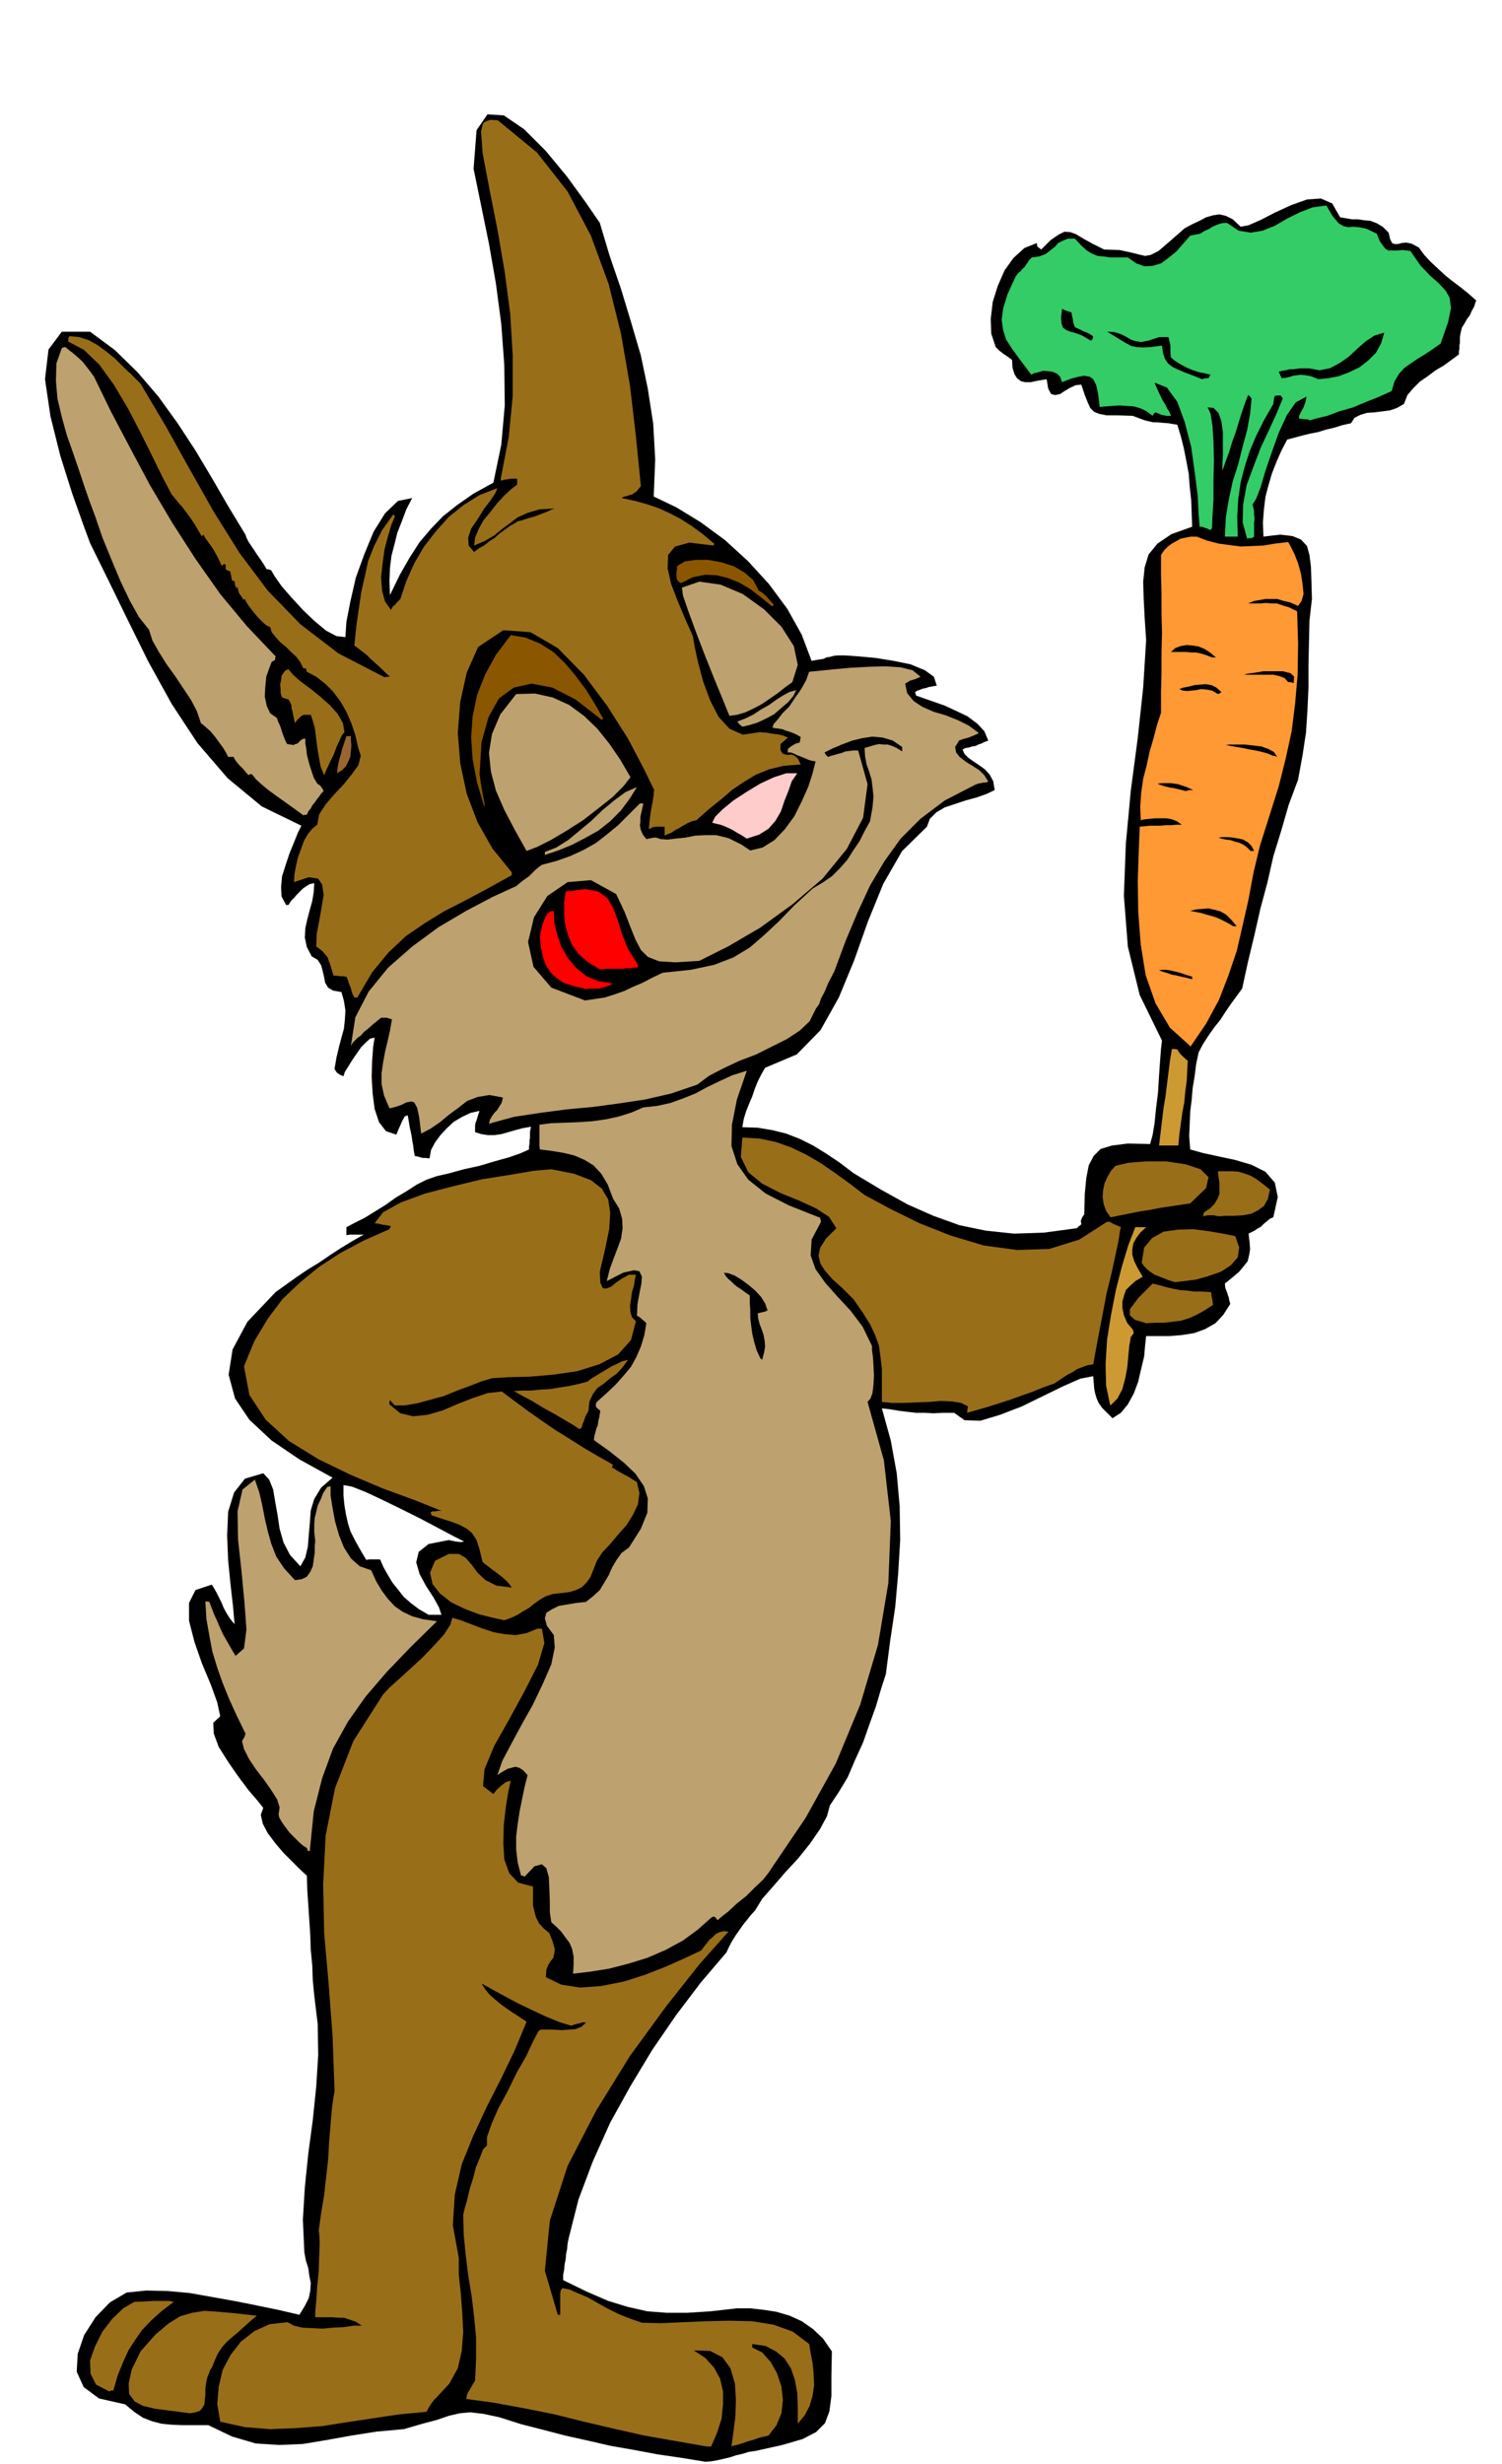 <svg xmlns="http://www.w3.org/2000/svg" width="490.455" height="804.277" fill-rule="evenodd" stroke-linecap="round" preserveAspectRatio="none" viewBox="0 0 3035 4977"><style>.brush1{fill:#000}.pen1{stroke:none}.brush2{fill:#996e19}.brush3{fill:#bda16e}.brush4{fill:#c93}.brush6{fill:red}.brush8{fill:#8a5700}</style><path d="m1426 4973-49-8-48-7-48-9-46-8-48-11-45-10-46-12-43-11-44-14-33-7-26-3-21 2-22 5-23 8-30 8-38 11-55 5-51 8-50 9-48 8-48 2-47-3-48-14-48-23h-53l-22-1-20-2-19-5-18-7-18-12-18-15-53-12-31-23-14-31 2-36 13-38 23-36 29-30 34-20 40-4 43 1 44 4 45 8 45 8 45 9 44 9 43 10 11-18 8-16 3-15 1-15-3-15-2-15-5-16-3-16-3-66 4-66 7-68 9-67 7-68 4-64-1-62-7-58-3-31-1-30-3-30-1-30-2-31-2-30-2-30-1-30-14-13-16-16-18-18-16-19-15-20-10-19-4-18 5-14-12-15-18-21-21-28-20-29-19-30-10-27-1-22 14-13-6-28-13-36-18-43-15-43-11-43v-36l13-26 33-11 5 8 5 9 5 10 5 10 4 10 6 11 7 11 9 11-3-35-5-44-5-50-2-50 2-48 12-39 22-28 37-11 12 13 8 20 4 24 5 28 4 27 8 28 13 25 21 23 10-18 5-21 2-24 2-24 2-26 7-23 14-23 23-20-67-37-56-38-45-42-29-43-13-48 8-51 30-56 57-60 21-15 21-15 22-15 23-14 22-15 23-15 23-14 23-13h-28l-7 1v-16l17-9 20-10 21-13 21-13 21-15 22-13 20-13 20-10 20-7 26-6 29-8 32-7 30-9 29-8 23-8 18-8v-6l1-6v-6l1-6v-12l1-5 1-5-17 3-15 4-14 4-14 4-14 2h-13l-13-2-13-4v-14l1-5 2-5 3-10 3-9-18 4-17 8-17 10-14 13-13 14-11 15-8 15-3 17-9-1h-5l-4-1-3-1-4-1-5-1-2-12-1-9-2-10-1-8-2-10-2-9-2-12-2-12-3 1-3 1-5 9-4 9-4 9-4 10-21-7-14-18-9-27-4-31-2-34 1-32 2-28 3-19-9 2-8 7-10 10-9 13-9 13-8 13-7 11-3 9-7-3-6-4-4-6-1-2 4-23 5-21 5-19 5-18 2-19 1-18-3-19-5-18-17-3-10-6-6-10-2-11-3-13-3-11-7-11-12-7-10-19-4-19 1-19 4-18 5-19 5-18 3-18 1-18-9 2-7 4-7 5-6 6-6 6-6 7-6 6-5 8h-5l-9-17-1-19 2-22 7-22 8-24 9-22 8-20 7-14-80-39-69-57-61-71-52-79-47-85-42-85-40-82-36-73-14-38-22-62-24-76-20-80-11-75 7-60 27-36h57l50 37 46 45 42 49 39 54 36 55 34 57 33 57 34 56 2 6 4 8 6 9 6 9 6 9 7 10 6 9 6 10h4l5 2 7 12 14 20 20 23 23 25 23 22 24 20 21 11 18 2 2-31 8-41 11-48 17-47 19-46 23-37 26-25 29-6-12 23-9 24-9 23-6 24-6 23-3 25-1 26 1 28 20-41 20-35 20-31 23-27 24-25 29-23 33-23 40-22 16-77 7-79-1-82-6-82-11-83-14-80-16-78-15-73 6-78 22-32 33 2 41 28 44 44 43 52 37 51 29 42 20 67 23 67 20 66 20 68 14 67 11 71 4 72-3 75 46 22 49 30 49 36 47 43 42 46 37 50 29 52 20 53 5-1 6-1 6-1 7-1 6-3 7-1 7-2 8-1h16l28 2 33 3 37 6 34 7 29 12 18 13 6 18-6 1-5 1-6 1-5 2-6 1-5 2-6 2-5 3 1 3 1 4 14 5 20 7 23 8 24 11 23 11 20 15 14 15 8 19-8 3-6 3-6 2-6 3-7 1-6 2-7 1-6 3 4 9 8 8 10 7 12 8 11 8 10 11 7 13 3 18-17 8-20 7-22 6-21 7-21 7-17 10-13 13-6 16-50 49-38 66-31 76-28 79-31 75-37 66-48 49-64 27-8 14-7 14-6 15-5 15-6 14-6 15-5 16-3 17 31 1 30 5 28 7 28 11 26 13 26 16 27 18 29 22 55 33 54 30 52 23 53 19 53 11 57 6 60-2 67-9 4-4 3-2 1-1 1-1-1-7 2-5 2-4 3-4 1-41 3-32 5-26 10-19 14-14 23-7 32-4 45 1 5-18 4-24 3-30 4-32 2-33 2-29 2-26 2-17-45-92-24-98-8-103 4-105 10-107 14-106 11-102 6-96-3-45-2-39-1-34 3-29 8-26 18-22 28-19 42-15-1-27-1-27-3-27-2-26-5-27-5-25-6-24-7-23-18-3-13-1-10-1h-8l-9-2-8-2-11-4-13-5-31-1h-22l-15-3-10-4-8-8-5-11-6-15-7-21-11 1-11 5-12 7-9 6-10 2-8-2-6-11-3-19-18 3-14 3h-12l-8-2-8-6-5-8-4-13-1-16-8-6-9-6-9-7-7-7-9-27-1-30 4-34 10-32 14-32 18-25 22-20 25-10 1 7 8 6 19-19 16-11 12-6 12 1 11 4 15 9 18 10 24 12 31 1 23 5 16 4 13 3 11-2 16-8 21-18 32-28 15-8 15-7 13-7 14-4 13-2 13 3 14 7 16 15 16-3 25-11 29-15 33-15 31-11 28-2 23 10 16 28 12 2 12 2h12l13 2 12 1 13 5 12 7 12 12 3 13 4 8 5 2h7l7-2 9-1 11 2 15 8 11 15 13 14 14 13 15 14 15 12 16 12 15 12 17 15-2 5-2 7-5 9-4 9-6 8-5 9-5 8-2 8-1 5-1 6v12l-1 5v6l-1 6v6l-15 11-15 11-17 10-16 12-16 11-13 13-12 14-7 18-14 8-14 5-16 2-15 2-16 1-13 4-12 6-7 11-18 4-16 5-17 4-16 5-16 3-16 4-15 4-15 4-12 23-10 23-9 23-7 24-6 23-3 25-2 26 1 29 34-4 25 3 17 7 12 13 5 18 3 24 1 29 1 36-5 44-1 45-1 45v45l-2 45-3 46-7 46-9 49-19 51-15 52-16 52-12 53-14 52-12 53-13 54-12 55-11 15-11 15-11 16-11 17-12 15-12 17-11 17-9 17-5 24-3 24-4 24-2 24-3 24-1 25-1 24 2 27 25 7 32 7 33 7 34 10 28 14 19 22 6 29-9 41-7 3-6 5-6 5-6 6-7 4-6 4-6 3-6 3 2 17 1 15-2 12-3 12-8 10-9 11-13 11-16 13 1 9 4 10 1 4 2 5 1 6 2 7-14 22-16 17-21 12-22 8-25 4-25 2h-47l-2 18-2 23-6 25-6 26-9 24-12 22-14 17-17 11-12-12-9-9-7-10-4-9-3-10-2-10-1-13-1-12-26 5-34 15-41 20-43 21-44 17-40 12-32-1-21-15h-22l-20 1-18-1h-17l-18-2-16-2-18-3-17-2 18 65 12 66 6 67 1 68-4 67-6 68-10 67-9 69-10 31-10 34-13 36-13 37-16 35-15 35-18 30-18 27-6 22-14 26-20 29-24 30-26 28-25 29-22 25-14 23-9 10-8 10-8 10-7 10-7 10-7 11-6 11-6 13-52 61-50 66-48 70-44 73-41 74-35 78-29 77-20 79-2 10-1 11-2 10-1 11-2 10-1 11-2 10v11l47 23 44 19 39 12 40 9 39 3h42l47-3 53-6h27l27 3 26 4 27 8 24 11 23 16 20 19 18 26-1 50v40l-4 31-9 24-18 18-27 14-41 12-54 12-14 2-13 4-13 3-12 4-13 3-13 3-12 2-11 1zM866 3262h26l-5-15-11-20-15-23-13-24-7-24 5-21 20-16 41-8 4 1 10 2 10 1 7-1-22-11-30-16-36-19-38-19-39-19-34-16-28-11-17-3v21l2 20 3 18 4 18 5 16 9 18 10 18 13 22 7-1h21l7 16 9 16 9 15 12 15 11 14 15 13 16 12 19 11z" class="pen1 brush1"/><path d="m1428 4942-63-11-63-11-62-14-60-14-60-15-60-12-60-11-58-8 2-10 6-10 5-9 5-8 2-45v-42l-4-42-5-42-7-42-5-41-4-41-1-40 3-13 5-17 5-22 7-22 6-23 8-19 6-16 8-8v-17l9-26 14-32 19-35 18-37 19-33 14-30 11-21 5-3h25l16 1 15-1 14-1 12-5 9-8-6-1-6 2-9 2-9 3-23-7-27-11-30-14-29-14-28-15-22-12-16-9-6-3 7 11 9 11 10 9 12 10 11 8 13 9 14 9 15 10-24 58-28 58-29 57-27 58-23 57-14 61-4 62 12 66v34l4 37 3 39 2 40-3 38-8 35-17 31-25 27-6 6-6 8-5 8-4 8-54 5-54 8-53 8-51 8-53 4-51 2-51-4-50-11-6-36 3-35 8-34 16-30 21-27 27-21 31-14 36-4 13 7 17 4 19 1 22 1 21-2 21-1 20-3h17l-12-8-12-4-12-4h-11l-13-1h-34v-12l2-21 2-29 3-31 1-31 1-27-1-18-1-6 5-36 6-36 4-36 4-35 2-36 3-36 3-35 5-33-4-110-8-106-9-102-2-99 5-98 19-96 37-95 60-94 13-14 19-17 23-21 25-23 23-24 20-22 13-20 4-14 17 5 21 8 21 8 24 8 22 4 23 2 22-4 22-9h9l5 29-13 44-27 53-31 57-30 53-20 48-3 34 21 16 7-9 9-8 9-7 10-3-5 23-5 31-4 35-1 37 2 33 10 28 18 19 30 8v38l3 13 3 11 6 12 9 10 12 10 7 18 4 14-1 9-2 9-5 6-5 8-4 10-1 15 31 15 38 6 42-3 46-9 44-14 43-17 38-17 32-15 5-7 5-6 6-8 7-6 6-6 8-4 9-2 9 1-58 65-68 86-73 100-68 110-58 112-36 111-10 101 26 89h5v-43l1-6 3-5 15 3 18 8 19 8 21 12 20 11 22 11 23 9 23 8 39 1 44-2 47-2 47-1 46 1 43 7 39 14 33 25 3 18 4 21 2 21 1 23-3 21-6 21-10 19-14 17v-33l-1-29-5-27-8-23-13-20-17-14-21-11-27-4v7l20 10 17 19 13 23 9 27 3 27-3 27-10 24-16 21-18 4-14 5-11 3-8 3-7 2-6 2-6 1-5 2 4-29 4-32 1-34-2-32-9-31-16-22-25-13-33-1 23 15 18 20 12 22 6 26v26l-3 29-9 28-12 28h-9z" class="pen1 brush2"/><path d="m384 4875-38-5-32-4-25-6-17-9-11-15-1-21 6-28 18-37 30-34 26-22 24-15 24-7 25-4 29 2 34 3 43 5-10 8-10 9-10 9-10 9-11 9-10 9-9 10-8 12-3 6-3 7-3 7-3 8-4 6-3 8-3 7-2 9-2 13v13l-1 10-1 10-4 7-5 6-9 3-11 2zm-163-44-27-14-11-22-1-27 10-28 15-30 20-26 22-21 22-13 22-1 17-1h33l3 1 5 1-25 19-21 19-18 19-14 20-13 20-11 24-11 27-9 31h-5l-3 2z" class="pen1 brush2"/><path d="m1158 3987 1-19v-16l-3-15-5-12-9-12-8-11-10-10-10-9-3-20v-23l-1-26-1-22-5-18-9-8-15 4-20 21-4-2h-3l-7-27-3-26v-26l3-25 4-26 5-25 5-24 6-24-9-10-8-5-8-2-7 2-8 2-7 4-7 4-7 5 10-29 18-34 21-39 23-41 20-42 17-39 7-34-2-25-14-19-4-15 3-11 11-7 14-7 18-3 18-3 19-2 15-12 13-12 9-15 9-15 7-16 9-15 10-14 15-11 24-38 13-32 1-29-8-25-17-25-23-22-29-23-32-23 1-8 2-7 2-8 3-7 1-9 2-7 1-7 1-6-7-6-2-3v-5l2-4 20-18 18-17 16-18 15-18 11-20 9-21 7-23 4-24-5-5-4-3-4-4-6-3 1-23 4-22 4-20 1-14-5-11-11-2-22 5-33 17 6-24 8-22 8-21 7-19 3-21-1-19-6-21-12-19-11-29-13-22-16-17-18-11-21-9-21-5-24-4-24-3-1-7v-43l23-3 26-1 28-1 30-2 28-4 27-6 25-8 23-10 28-3 27-6 25-9 25-10 24-13 25-12 26-12 29-9-20 58-10 51-1 43 12 37 22 31 35 28 47 24 63 25 1 4 1 4-19 36-2 32 10 28 20 28 24 27 27 29 24 32 19 39v8l2 15 1 17 1 20-1 18-2 17-4 11-6 7 33 118 14 123-5 125-21 125-36 121-49 118-61 110-69 102-6 9-11 14-17 16-17 17-20 16-16 15-14 11-8 7-3-4-3-3h-4l-3 2-27 24-30 22-35 19-37 16-39 12-39 10-38 6-34 4zm-536-248-1-3-1-3-8-5-8-7-10-10-9-9-9-12-7-10-5-9-1-6 2-14-5-16-12-19-14-20-17-22-14-21-10-20-4-16 5-8 2-7-18-37-15-33-13-32-11-31-10-33-6-32-6-34-2-35h3l5 1 5 13 5 13 6 13 6 14 6 13 8 14 8 14 9 15 17-15 5-38-4-55-6-63-7-64-1-57 10-44 25-20 9 26 6 26 5 26 6 26 7 25 10 26 16 24 22 24 14-2 10-5 7-10 5-11 2-14 2-14v-13l1-10-2-18v-15l1-14 3-12 3-13 6-12 5-13 8-12 4-1 3-1v19l4 25 5 27 8 28 10 25 14 22 18 16 23 8 10 22 12 20 12 16 14 15 16 11 19 9 22 6 28 4-54 53-48 50-42 49-36 51-30 54-22 60-17 67-8 80h-4z" class="pen1 brush3"/><path d="m1019 3273-23-5-28-7-29-11-27-13-23-18-15-19-5-23 10-24 28-14h20l14 8 13 15 11 15 16 15 22 11 31 4-4-6-6-7-9-8-9-7-11-8-9-7-8-6-3-3-6-25-6-19-9-14-11-9-15-8-16-6-19-6-21-7-1-3-1-3 4-2h6l5-1h7l-55-22-63-23-66-28-64-31-60-37-47-43-33-50-11-58 21-51 27-45 30-40 36-34 38-31 43-28 47-25 52-23 1-3 2-3-9-2-8-1-8-2-8-1 17-22 36-20 49-18 58-15 58-14 57-9 47-8 35-3 46 9 34 13 22 17 13 22 4 27-2 33-8 39-11 47 1 22 5 11 7 1 10-4 11-9 12-8 13-7h14l-2 9-2 13-4 13-2 15-2 13 1 13 3 10 8 8-10 38-26 29-38 20-45 14-49 7-47 4-43 1-32 2-21 6-23 9-27 10-27 11-29 8-26 7-24 4h-20l-6-6-4-5-1 4v5l22 18 26 6 29-3 31-9 30-13 31-12 30-10 28-3 24 18 27 20 27 19 29 20 29 18 30 19 29 17 30 17-2 3v3l3 1 6 4 5 3 9 5 11 6 16 10 5 22-3 23-10 21-13 21-17 19-16 19-16 17-11 17-7 18-6 15-8 11-9 9-12 6-13 4-16 2-18 2-15 5-12 7-11 8-10 8-12 7-11 7-13 6-14 5z" class="pen1 brush2"/><path d="m1171 2887-12-8-17-10-22-13-22-12-23-14-19-10-14-8-4-2 18-1h18l19-2 19-1 18-3 19-3 19-4 19-5 9-7 10-6 10-6 10-6 10-6 11-5 10-5 12-3-11 15-12 13-14 10-12 10-13 9-9 12-7 15-2 19-6 11-3 9-3 7-1 5-3 4-2 1zm783-33 1-8 1-5-14-7-18-3-23-1-24 2-26 1-26 1h-23l-20-2v-67l-3-25-3-22-8-22-10-21-15-24-18-26-23-23-20-18-15-17-9-14-4-16 3-16 12-19 21-21-15-23-26-17-35-16-37-15-37-19-28-23-15-31 3-39 35 2 33 7 31 11 31 15 29 17 29 20 29 21 30 23 52 28 59 29 63 25 67 20 67 9 65-2 61-19 56-36h5l7 4 7 3 9 4-2 8-3 20-6 28-8 37-10 41-9 47-9 47-9 49-12 2-11 4-10 4-9 6-10 5-9 6-9 6-9 6-23 8-22 9-23 8-22 8-22 7-22 7-21 6-21 6z" class="pen1 brush2"/><path d="m2243 2837-8-38-1-44 3-49 8-50 10-51 12-47 13-43 14-36h22l-12 11-8 11-6 11-2 12v11l4 13 7 14 10 17-15 9-10 9-9 9-4 12-3 11v13l3 15 7 16 7 8 4 5 1 3 1 4-6 8-3 17-2 20-2 23-4 22-6 23-10 19-14 14-1-2z" class="pen1 brush4"/><path d="m1537 2745-8-17-5-17-4-17-2-15-2-17v-16l-1-15v-14l-10-7-8-6-8-5-6-5-6-6-6-5-5-6-3-6 9 1 13 5 13 8 15 11 13 11 12 13 8 13 5 14-4 2-3 1-5 1-8 2 1 10 3 12 4 10 4 12 2 11 1 12-2 12-4 15-2-2h-1z" class="pen1 brush1"/><path d="m2316 2673-23-7-10-9v-12l8-11 10-13 12-12 10-10 6-6 13 3 14 4 13 3 15 3 14 1 15 2h15l18 1 1 1 1 3v3l1 5 1 5 1 9-17 11-16 9-16 7-16 5-17 2-17 2h-18l-18 1zm58-83-13-4-10-4-10-4-8-3-9-6-6-5-6-6-5-7 5-31 16-19 23-13 29-4 31-1 31 4 29 5 25 5 8 23-3 20-14 16-20 13-26 9-25 7-24 3-18 2zm-130-131-9-13-5-14-2-14 1-14 3-14 6-13 7-12 9-10 25-6 37-3h40l40 6 30 10 16 16-5 22-32 31-21 3-20 3-20 3-20 4-20 3-20 4-20 4-20 4zm218-2-9-2h-13l-4 1-5 1 1-5 1-3 12-8 9-9 6-10 4-10v-23l-2-12-1-11h30l12 1 13 4 11 4 12 7 12 9 15 12-4 19-8 14-12 9-14 7-17 3-17 1h-18l-14 1z" class="pen1 brush2"/><path d="M2364 2314h-22l3-25 3-25 3-25 4-24 3-24 3-24 3-24 4-24h5l6 1 3 5 4 5 5 5 9 8-1 19-1 21-3 22-2 22-4 21-3 22-3 22-2 22h-17z" class="pen1 brush4"/><path d="m851 2290-4-33-4-19-6-11-6-2-10 2-10 5-12 4-12 3-11-26-5-23v-22l3-21 4-22 5-21 5-22 4-23-4-1-3-1-3-1h-12l-15 12-10 9-10 8-6 7-6 4-5 5-5 5-4 7 9-58 27-52 39-48 49-43 53-39 56-33 53-28 48-22 6-5 6-5 7-5 7-5 6-6 6-6 7-6 7-5 30-8 28-10 26-12 25-14 23-18 22-18 22-22 22-22h7l-2 9-2 9-2 9v9l-1 9 2 9 4 9 7 9 5-1 5-1 5-1h5l9 3 14 1 16-2 20-2 20-4 21-1h21l21 5 6 2 6 3 6 3 6 3 6 3 6 4 6 4 6 4 25-6 24-15 21-22 19-26 15-30 13-29 9-28 6-24-7-1-7-2-7-3-7-3-8-3-6-3-8-3h-6v-7l6-5 5-3 5-3 8-2 1-6 1-5-8-5-7-3-8-3-7-2-7-3-7-1-7-1-6-1 2-7 8-9 10-13 14-14 12-18 12-17 10-18 6-17 21-2 29-3 33-3 37-2 34-1 31 2 24 6 16 13-4 2-7 3-10 3-10 6 4 19 13 16 18 12 23 10 24 7 25 10 22 11 20 15-11 5-10 4-11 3-8 3-8 13 2 11 7 9 13 10 13 8 14 9 10 10 8 13-3 1-4 1h-4l-4 1-6 1-7 3-60 31-49 37-40 40-33 46-29 49-25 54-24 57-23 62-12 23-8 19-7 13-4 12-6 8-4 8-4 8-5 10-20 19-26 17-30 15-32 16-34 13-32 15-29 15-24 18-53 18-52 12-53 8-52 7-54 5-53 7-53 8-51 14 2-8 4-7 5-7 6-6 4-7 4-6 2-6 1-6-27-5-24 4-21 8-18 14-19 14-18 15-19 13-19 10z" class="pen1 brush3"/><path d="m2405 2113-41-37-29-49-20-57-10-62-5-66-1-63 2-59 2-50 10-1 11-1h21l10-1h11l11-1h11l-10-7-10-4-11-2h-23l-10 1-11 1-8 2-1-28 2-28 4-28 7-27 6-28 8-27 7-27 8-24v-42l1-40v-40l1-39-1-40v-40l-1-39v-39l6-9 8-8 8-6 9-5 9-5 10-2 10-2h12l21 8 23 6 22 3 23 3 23-1 23-1 24-4 26-3 5 9 8 16 7 18 6 22 3 20 2 20-4 14-7 10-16-7-13-3-13-4h-24l-11 2-12 2-12 5h25l11-1 12 1h10l12 4 13 4 16 8 2 66-1 62-5 58-7 56-12 55-14 56-18 57-20 63-13 54-10 54-12 53-12 52-17 50-19 49-26 48-32 47v-2z" class="pen1" style="fill:#f93"/><path d="m1182 2021-68-26-36-42-11-50 12-50 27-43 41-28 47-4 51 28 17 36 12 31 10 25 11 21 14 14 23 9 33 2 48-3 58-29 65-38 65-47 61-52 49-60 33-63 9-68-19-68h-10l-8 1-8 1-7 3-8 2-7 2-7 2-6 2-4-4-3-5 16-8 19-8 21-8 21-5 20-3 21 2 20 6 19 13v9l-11-7-9-4-9-3h-9l-9-1-9 2-10 3-10 3 1 17 3 16 5 14 5 16 2 16 2 19-2 22-5 28-11 20-10 20-13 19-12 19-15 17-16 16-19 13-20 12-37 34-31 32-30 28-29 25-33 20-39 15-47 10-57 6-21 10-19 10-19 8-19 9-20 7-19 6-20 3-20 3z" class="pen1 brush1"/><path d="m716 2015-2-4-2-4-2-6-1-5-3-7-2-6-2-6-2-4-7-1h-6l-7-1h-6l-4-13-3-10-3-8-2-6-5-6-4-5-7-6-7-5 1-25 5-27 5-28 4-24-3-21-8-12-19-3-30 10 1-16 3-16 4-18 6-16 6-17 8-14 9-11 10-8 4-21 13-20 17-20 19-20 17-21 13-18 5-19-5-16-6-26-8-24-10-23-12-21-15-20-16-16-18-14-19-10-1-4-1-3h-5l-6-12-8-11-11-10-10-10-12-10-9-10-8-10-3-10-8-4-7-6-8-8-7-8-8-10-6-8-5-8-2-5-2 1v2l-5-8-3-4-2-3-1-3-1-4-1-5h-1l-1 3-3-7-1-8-3-1h-2l-2-10-2-9-6-2-3-2v-9l-3-2-5 4-5-11-4-8-5-9-4-7-5-7-5-7-5-7-4-7-2 2-1 2-7-12-7-12-8-12-8-11-9-12-8-9-8-10-6-7-19-36-21-43-24-48-25-48-28-47-29-40-31-30-32-17v-6l2-5 20 2 19 6 18 10 19 14 17 14 17 17 17 16 17 17 51 86 49 88 48 85 52 83 57 76 66 68 77 59 93 48 5-1h6l-10-9-9-9-10-9-9-8-9-9-9-7-9-7-7-5 4-39 5-35 5-34 7-31 7-32 12-30 16-32 22-31h2l2 3-7 17-7 23-7 27-4 29-3 27 2 27 6 22 12 17 4-7 5-4 3-4 7-7 12-36 16-36 20-34 24-31 26-29 30-24 32-20 36-14-4 10-10 15-13 17-13 21-13 19-6 18 1 16 11 13 9-7 11-6 10-8 11-7 10-9 11-8 11-8 11-6 4-3 9-2 12-4 14-4 13-5 13-5 8-4 6-2-31 2-24 7-20 9-16 12-16 12-16 13-19 11-21 9 2-16 7-17 10-18 14-17 14-18 14-15 14-13 12-9v-12h-15l-3 1-8 1-7 2v-5l16-83 8-83v-83l-5-83-11-84-14-82-16-81-15-79-1-16-1-14-1-12 2-9 2-8 6-4 9-3 15 1 79 65 62 79 47 89 36 98 25 101 18 104 12 103 10 100-5 6-4 5-5 3-4 3-5 1-5 2-6 1-5 3 28 6 25 7 23 8 22 10 21 11 22 14 22 16 25 21-2 1v2l-49-6-29 8-14 17-1 27 7 31 13 34 15 36 16 36 4 23 7 32 10 37 14 38 17 33 22 24 27 12 34-5 14 1 11 2 8 1 7 1 8 2 9 4-8 7-7 6v12l4 7 5 2 7 1 6-1 7 3 6 5 6 12-35 3-29 7-27 11-23 14-24 16-22 19-25 20-26 23-9 2-9 4-9 5-8 5-8 4-7 5-8 3-6 3v-18h-18l-6 1-8 4 2-20 2-15 2-12 2-9 1-8 1-6v-5l1-4-22-45-31-59-42-66-47-63-53-54-55-32-55-4-51 34-23 52-13 59-5 62 5 62 13 61 22 58 30 53 39 48v6l-49 27-45 24-43 22-39 24-38 26-35 33-33 40-30 51h-6z" class="pen1 brush2"/><path d="m1184 1998-25-6-19-6-15-10-12-11-10-15-6-17-4-19-2-21 1-8 2-8 2-9 3-8 3-8 4-6 6-5 7-1 1 23 6 25 8 24 14 24 16 19 21 17 24 10 30 5-7 3-7 3-8 2-7 2h-21l-5 1z" class="pen1 brush6"/><path d="m2401 1976-9-2-9-2-8-2-7-1-8-3-7-2-6-2-5-2 6-1h8l7 1 9 2 9 2 9 3 9 3 10 3v5l-5-1-3-1z" class="pen1 brush1"/><path d="m1212 1958-25-15-18-16-13-18-8-19-6-22-2-22v-23l3-22 39-5 27 5 18 13 12 20 9 24 9 29 12 30 20 32v5l-10 1-7 1h-7l-6 1h-31l-16 1z" class="pen1 brush6"/><path d="m2492 1871-12-7-12-6-11-5-10-3-11-3-10-3-11-2-10-2 12-3 13-1 12-1 13 3 11 3 12 7 10 10 11 13h-7z" class="pen1 brush1"/><path d="M1101 1727v-6l23-9 24-15 23-19 24-20 23-22 23-19 23-17 23-10-15 24-18 24-21 21-24 19-27 15-27 14-27 11-27 9zm-37-8-24-43-21-40-17-39-10-38-4-38 6-38 17-40 32-41 38-1 36 8 33 15 30 22 27 26 24 30 22 32 21 36-14 18-22 22-29 23-31 24-33 21-32 19-28 14-21 8z" class="pen1 brush3"/><path d="m2527 1719-8-8-7-5-9-4-8-2-9-3-9-1-9-2-6-2 8-1h10l11 1 12 2 9 2 10 6 7 7 5 10h-7z" class="pen1 brush1"/><path d="m1509 1694-11-7-9-5-8-5-8-4-9-4-8-3-9-2-8-2 6-12 15-15 22-18 26-17 28-17 28-13 25-8h22l-11 16-7 20-8 20-7 21-11 19-14 16-19 12-25 8z" class="pen1" style="fill:#fcc"/><path d="m613 1647-15-11-14-10-14-10-14-10-15-11-12-10-12-11-8-10h-4l-3 2-6-7-5-6-5-5-4-4-7-9-3-6h-11l-4-8-6-10-8-11-8-11-10-12-9-8-7-6-3-2-8-24-12-23-16-24-16-24-18-25-15-24-13-23-7-22-20-25-19-34-19-40-18-43-18-44-14-41-13-35-9-26-11-33-12-35-13-37-10-36-9-38-3-36 1-35 11-31 3-1 4-1 7 6 8 6 7 6 8 7 6 6 7 9 7 9 8 11 34 70 39 74 40 75 45 76 47 73 50 71 54 65 58 61-1 3v4l-7 4-5 13-6 17-2 21-1 19 4 19 7 15 13 9 1 2 2 6 3 6 3 8 2 7 3 8 3 8 4 8 7 1 6 1 4-2 4-1 3-3 3-3 4-3 6-1v10l2 11 1 11 3 12 3 11 4 12 4 12 7 12 6 4 3 4 2 3 2 4-5 5-4 6-5 6-4 6-5 6-3 6-5 6-3 7h-4l-3 1z" class="pen1 brush3"/><path d="m979 1631-15-50-9-47-3-45 3-42 9-43 16-41 22-40 30-40 30 5 29 12 27 17 24 23 21 25 21 28 18 29 17 30h-2v3l-54-42-47-24-42-8-36 8-30 22-21 38-14 50-4 65 3 21 3 17 2 11 2 9v9z" class="pen1 brush8"/><path d="m2396 1598-8-2-8-2-8-2-8-1-8-2-7-2-6-2-4-2 9-1h17l8 1 7 1 9 3 9 3 13 6h-8l-7 2z" class="pen1 brush1"/><path d="m655 1566-7-17-3-16-3-17-2-15-2-16-2-15-4-14-4-12h-15l-5 3-4 4-4 4-4 6-3-14-2-10-2-7v-5l-3-7-3-5-7-2-6-2-3-9v-8l-1-9 2-9 1-9 4-6 4-5 6-2 9 11 16 14 19 14 21 17 19 17 16 18 10 18 3 18-5 6-5 11-6 13-6 16-7 14-6 13-4 9-2 5z" class="pen1 brush2"/><path d="m681 1562 1-11 2-10 2-9 3-9 2-9 3-9 3-9 3-9h9v8l1 11-1 11-1 11-4 10-5 10-8 8-10 6z" class="pen1" style="fill:#963"/><path d="m2573 1527-12-5-11-3-13-3-12-2-14-3-12-2-12-2-10-2 8-1h30l18 2 16 2 14 5 11 6 7 10-5-2h-3z" class="pen1 brush1"/><path d="m1500 1468-7-6-2-3-1-2h1l16-6 16-8 15-10 16-9 14-10 14-9 13-7 14-4-6 12-10 12-14 12-15 13-17 9-17 8-17 5-13 3zm-26-22-5-12-11-27-16-39-18-45-18-47-15-41-11-32-2-16 35-12 43 6 45 19 43 31 35 35 25 39 8 38-11 35-14 10-15 12-16 11-16 11-17 9-17 8-17 5-15 2z" class="pen1 brush3"/><path d="m2461 1402-12-7-11-2-11-1-9 2-10 1-9 1-9-1-7-3 8-3 11-2 11-3 12-1 11-1 12 2 10 5 10 9-4 3-3 1zm142-24-7-8-10-4-13-3h-59l6-2 15-2 18-3h39l16 4 7 7-1 13-6-2h-5zm-154-50-13-5-10-3-10-2h-9l-10-1h-31l9-8 11-4 12-2 12 1 12 2 12 5 11 7 12 10h-8z" class="pen1 brush1"/><path d="m1559 1224-22-18-21-16-22-13-22-9-24-6-23-1-25 5-24 12-5-3-3-4-1-5v-11l1-5v-5l1-2 15-9 22-3h25l27 5 25 8 22 13 17 15 11 21 7 4 8 7 7 8 9 10-5 3v-1z" class="pen1 brush8"/><path d="m2520 1088-9-33 1-36 7-39 14-38 15-39 17-36 15-33 12-29-2-3-2-3h-9l-3 1-1 2-1 5-1 9-19 33-16 32-13 31-10 31-8 31-5 34-2 36 1 40h-26l2-39 6-36 8-37 11-34 9-36 9-33 6-33 3-31-4-5-3-2-7 18-6 18-6 19-6 20-7 19-6 20-7 19-7 20v-13l1-19v-46l-3-22-6-17-10-10-12-1 6 12 4 25 2 32 1 39-1 39v39l-2 33-1 25-2 2-1 2-6-3-6-2-5-2h-5l-2-25-2-39-6-47-7-50-13-50-15-41-21-29-25-10 5 12 6 13 5 10 6 10 4 8 4 6 2 5 1 3h-9l-5-1-5-1-9-4-3-1-3 2-3 5-12-9-12-6-14-4-14-1-15-1-14 1-14 1-12 1-3-26-4-18-6-12-7-5-11-2-12 2-15 4-18 7-4-11-6-6-9-4-8-1-11-1-10 3-9 2-5 3-22-29-16-22-13-20-6-19-3-21 3-23 9-29 16-35 5-7 5-4 4-5 4-3 3-5 3-4 3-5 6-6 15-2 13-5 9-7 9-7 7-8 10-5 10-4h14l12 13 12 11 10 6 12 5 11 1 14 2h36l17 12 17 6 16-1 17-5 15-11 16-13 14-16 14-16 10-2 10-2 8-5 9-4 8-5 9-4 9-3 11-1 24 16 24 4 24-4 25-10 24-14 26-13 26-10 28-4 13 22 12 14 10 6 10 2 9-1 12 1 15 3 21 10 6 15 7 10 5 6 6 3h16l12-1 16 2 20 29 20 21 17 15 14 15 8 14 3 21-6 29-15 43-17 12-15 10-15 9-13 9-13 9-11 12-9 15-6 20-11 5-18 8-23 9-26 11-28 8-24 9-21 5-14 4-6-2h-5l-6-1h-5v-6l3-6 3-6 3-5 2-6 2-5 1-6 1-5-22 12-18 26-16 35-14 39-13 38-10 34-9 23-7 11 1 5 2 8v7l1 9-1 9v27l-3 2-1 1h-4l-6 1z" class="pen1" style="fill:#3c6"/><path d="m2429 766-20-8-16-6-14-6-10-5-9-7-6-9-4-12-2-15-22 3-16 1-14-1-10-2-11-6-10-6-13-8-15-9 15 1 13 4 10 5 10 6 9 3 12 2 15-3 21-7h19l2 8 2 9v16l1 8 7 6 9 6 9 5 10 5 10 4 12 4 11 2 12 3-2 3-2 4h-7l-6 2zm235 0-15-6-11-2-10-1-7 1-8 1-6 2-8 2-9 1-3-6-3-7 7-2 7-1 7-2h8l7-1 8-1h17l21 4 21-4 19-10 19-13 17-16 17-15 18-12 20-6-6 21-11 20-15 15-18 14-21 10-21 8-21 4-20 2zm-460-78-17-10-13-5-11-3-8-3-7-5-3-8-1-12 2-18 9 4 10 3 1 6 2 9 1 7 3 8 11 5 8 4 6 2 5 3 5 3 2 3-2 5-3 2z" class="pen1 brush1"/></svg>
